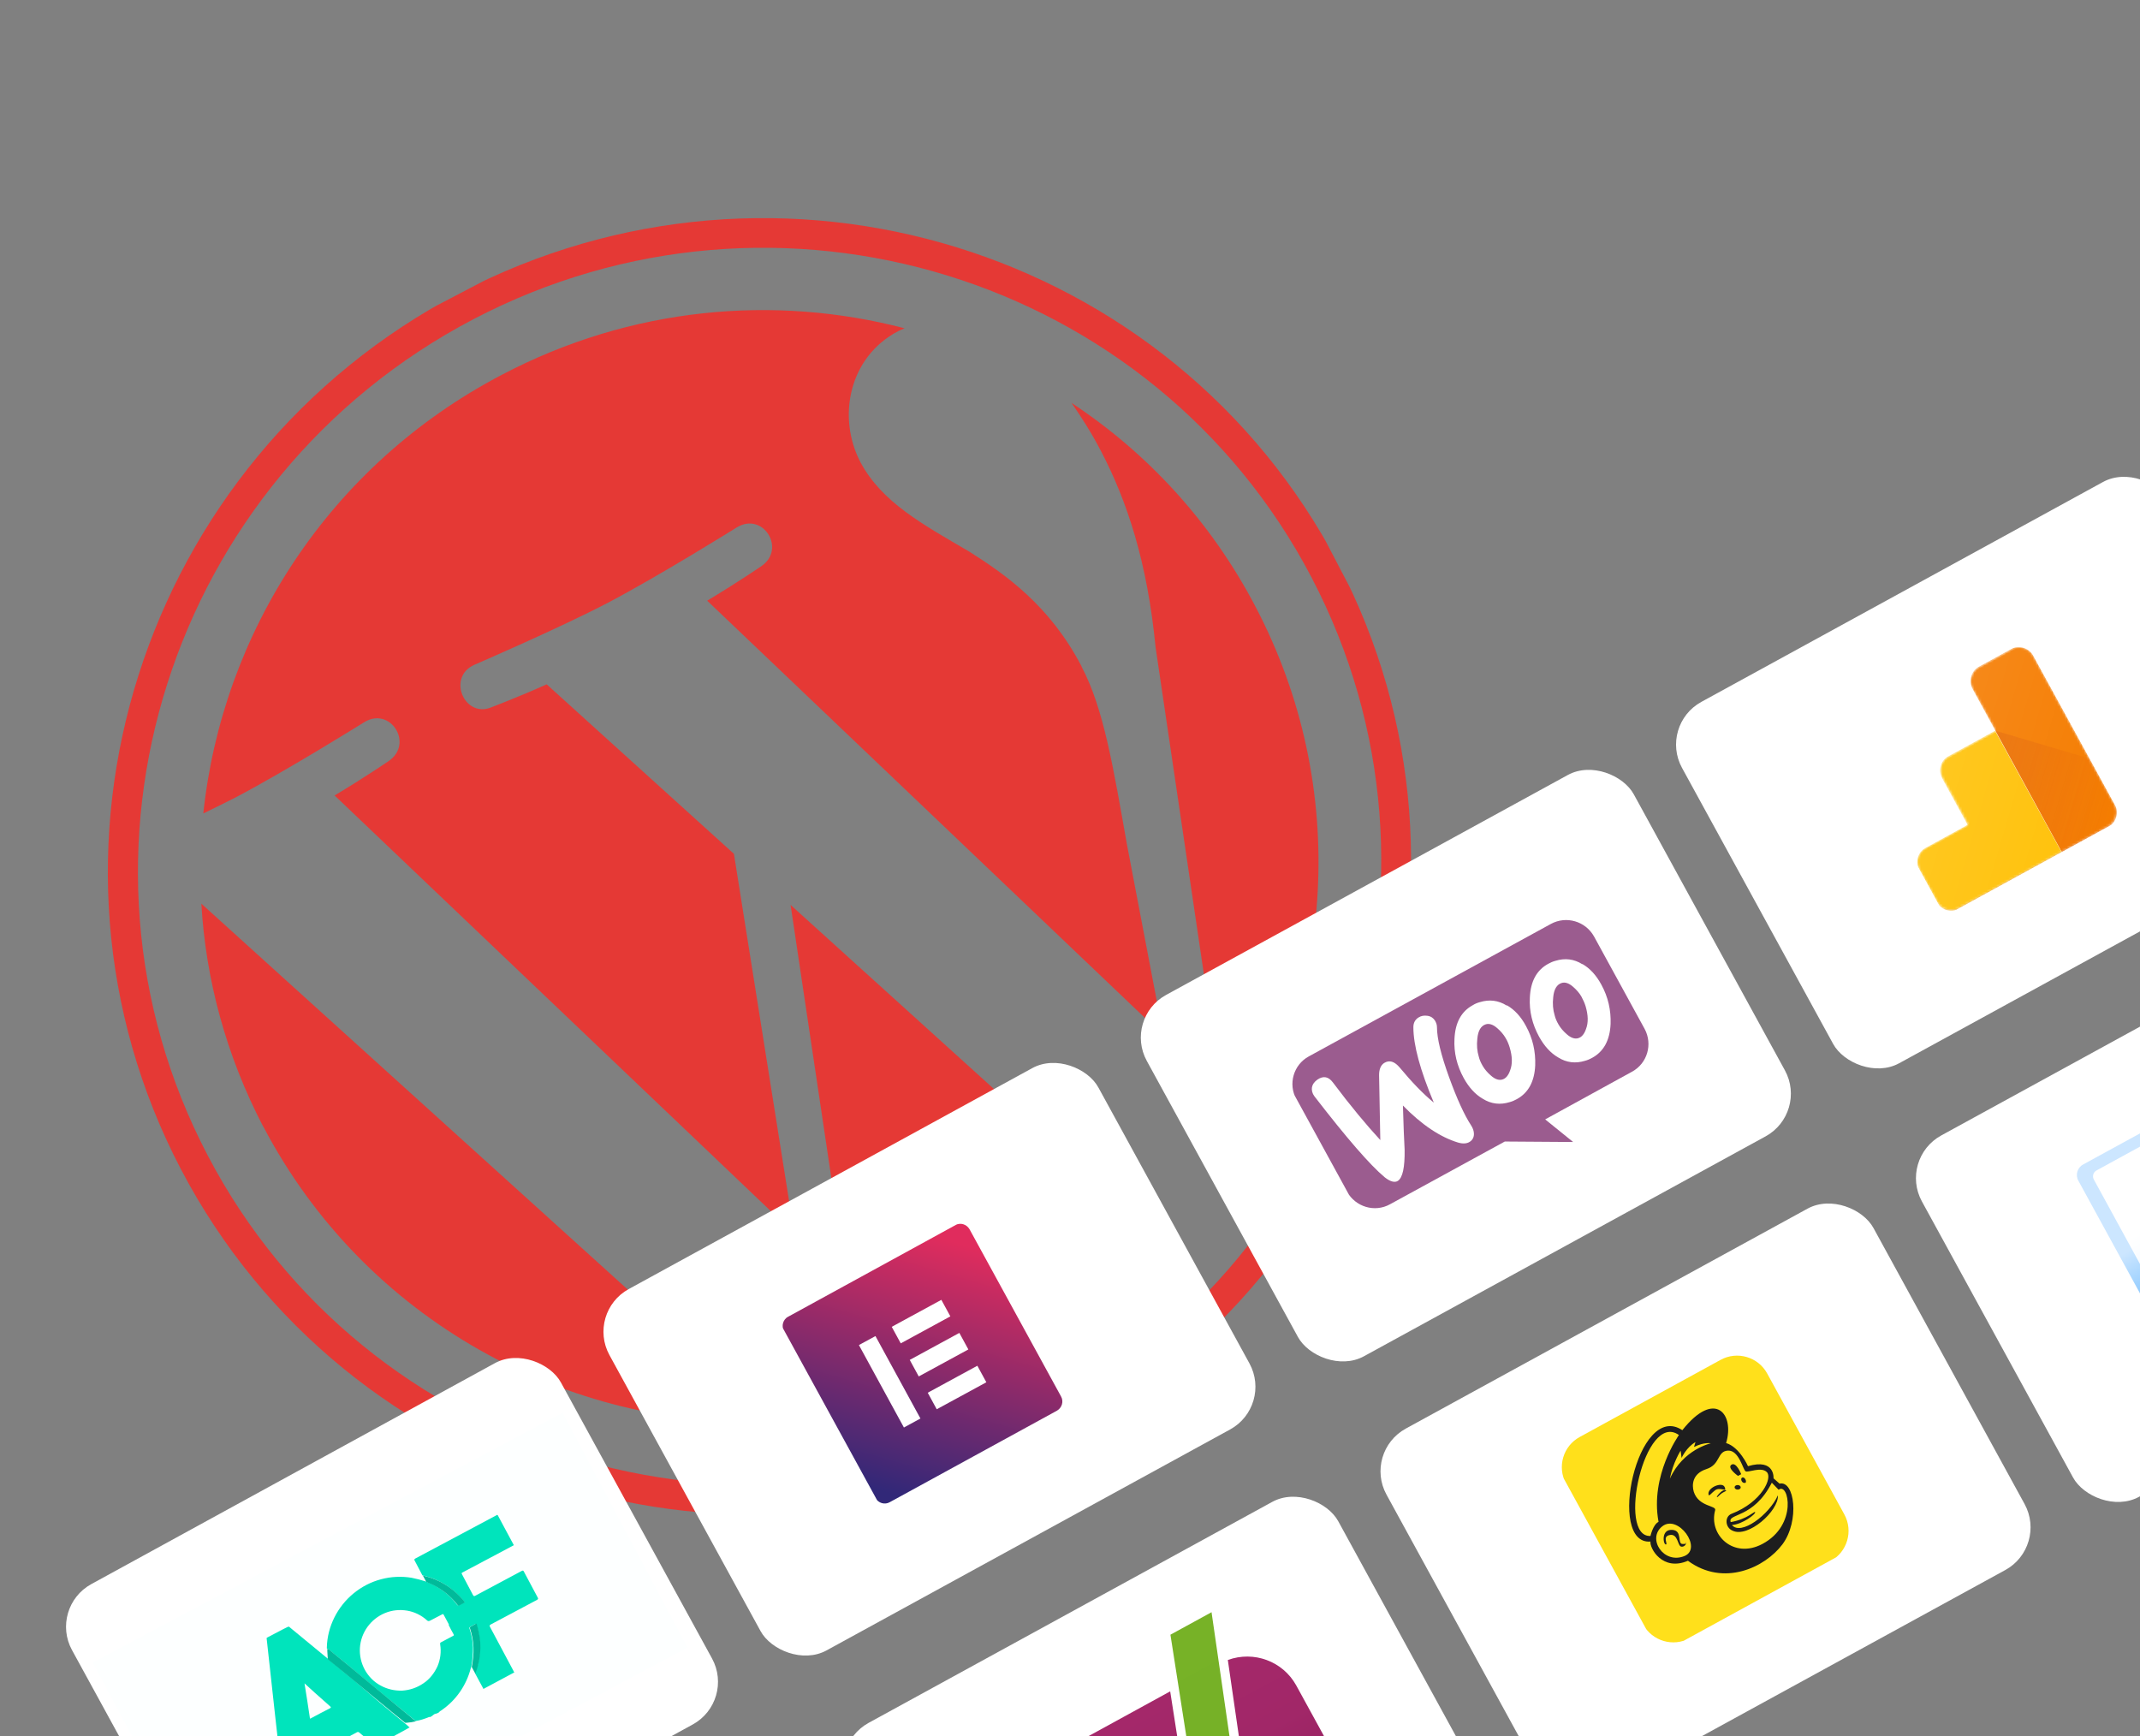 <?xml version="1.0" encoding="UTF-8"?>
<svg xmlns="http://www.w3.org/2000/svg" version="1.1" xmlns:xlink="http://www.w3.org/1999/xlink" viewBox="0 0 880 714">
  <rect x="0" y="0" width="880" height="714" fill="#808080" stroke="none"/>
  <defs>
    <style>
      .cls-1 {
        fill: #ffe01b;
      }

      .cls-2 {
        clip-path: url(#clippath-6);
      }

      .cls-3 {
        clip-path: url(#clippath-7);
      }

      .cls-4 {
        mask: url(#mask-5);
      }

      .cls-5 {
        fill: #ffc107;
      }

      .cls-6 {
        fill: #0085ff;
      }

      .cls-7 {
        clip-path: url(#clippath-4);
      }

      .cls-8 {
        fill: #cce6ff;
        fill-opacity: .3;
      }

      .cls-8, .cls-9, .cls-10 {
        fill-rule: evenodd;
      }

      .cls-11 {
        fill: url(#linear-gradient-2);
      }

      .cls-12 {
        mask: url(#mask-1);
      }

      .cls-13 {
        fill: #9b5c8f;
      }

      .cls-14 {
        fill: url(#linear-gradient-10);
      }

      .cls-15 {
        fill: #fdffff;
      }

      .cls-16, .cls-17 {
        fill: #fff;
      }

      .cls-18 {
        fill: #f57c00;
      }

      .cls-19 {
        mask: url(#mask);
      }

      .cls-20 {
        fill: #1e1e1e;
      }

      .cls-21 {
        fill: #00ba9a;
      }

      .cls-22, .cls-23 {
        fill: none;
      }

      .cls-24 {
        fill: url(#linear-gradient-4);
      }

      .cls-25 {
        mask: url(#mask-2);
      }

      .cls-26 {
        fill: #e53935;
      }

      .cls-27 {
        fill: url(#linear-gradient-3);
      }

      .cls-28 {
        clip-path: url(#clippath-1);
      }

      .cls-29 {
        clip-path: url(#clippath-5);
      }

      .cls-9 {
        fill: url(#linear-gradient-5);
      }

      .cls-30 {
        fill: url(#linear-gradient-8);
      }

      .cls-31 {
        fill: #f1f1f1;
      }

      .cls-32 {
        clip-path: url(#clippath-3);
      }

      .cls-33 {
        fill: url(#linear-gradient-7);
      }

      .cls-34 {
        fill: url(#linear-gradient-9);
      }

      .cls-35 {
        fill: #bf360c;
      }

      .cls-35, .cls-17 {
        isolation: isolate;
        opacity: .2;
      }

      .cls-10 {
        fill: url(#linear-gradient-6);
      }

      .cls-23 {
        display: none;
      }

      .cls-36 {
        fill: #00e4bc;
      }

      .cls-37 {
        clip-path: url(#clippath-2);
      }

      .cls-38 {
        mask: url(#mask-4);
      }

      .cls-39 {
        fill: url(#linear-gradient);
      }

      .cls-40 {
        clip-path: url(#clippath);
      }

      .cls-41 {
        mask: url(#mask-3);
      }
    </style>
    <clipPath id="clippath">
      <rect class="cls-22" width="880" height="714"/>
    </clipPath>
    <clipPath id="clippath-1">
      <rect class="cls-22" x="43.8" y="90.2" width="537" height="532.2" transform="translate(-129.6 185.5) rotate(-27.6)"/>
    </clipPath>
    <clipPath id="clippath-2">
      <rect class="cls-22" x="538.3" y="402" width="139.5" height="83.4" transform="translate(-138.3 346.4) rotate(-28.7)"/>
    </clipPath>
    <clipPath id="clippath-3">
      <rect class="cls-22" x="774.6" y="278.6" width="83.4" height="83.4" transform="translate(-53.5 431.2) rotate(-28.7)"/>
    </clipPath>
    <linearGradient id="linear-gradient" x1="779.8" y1="373.7" x2="852.9" y2="413.7" gradientTransform="translate(0 714) scale(1 -1)" gradientUnits="userSpaceOnUse">
      <stop offset="0" stop-color="#fff" stop-opacity=".1"/>
      <stop offset="1" stop-color="#fff" stop-opacity="0"/>
    </linearGradient>
    <linearGradient id="linear-gradient-2" x1="779.8" y1="373.7" x2="852.9" y2="413.7" gradientTransform="translate(0 714) scale(1 -1)" gradientUnits="userSpaceOnUse">
      <stop offset="0" stop-color="#fff" stop-opacity=".1"/>
      <stop offset="1" stop-color="#fff" stop-opacity="0"/>
    </linearGradient>
    <mask id="mask" x="788.4" y="266.1" width="82" height="108.4" maskUnits="userSpaceOnUse">
      <g id="mask1_473_1136">
        <path class="cls-16" d="M827,266.9l-13.2,7.2c-3.2,1.8-4.4,5.9-2.7,9.1l9.4,17.2-19.2,10.5c-3.2,1.7-4.3,5.8-2.6,8.9l10.5,19.2-17.4,9.5c-3.2,1.7-4.3,5.8-2.6,8.9l7.4,13.5c1.7,3.2,5.8,4.4,8.9,2.6l61.4-33.6c3.2-1.8,4.4-5.9,2.7-9.1l-33.6-61.4c-1.8-3.2-5.9-4.4-9.1-2.7Z"/>
      </g>
    </mask>
    <mask id="mask-1" x="788.4" y="266.1" width="82" height="108.4" maskUnits="userSpaceOnUse">
      <g id="mask2_473_1136">
        <path class="cls-16" d="M827,266.9l-13.2,7.2c-3.2,1.8-4.4,5.9-2.7,9.1l9.4,17.2-19.2,10.5c-3.2,1.7-4.3,5.8-2.6,8.9l10.5,19.2-17.4,9.5c-3.2,1.7-4.3,5.8-2.6,8.9l7.4,13.5c1.7,3.2,5.8,4.4,8.9,2.6l61.4-33.6c3.2-1.8,4.4-5.9,2.7-9.1l-33.6-61.4c-1.8-3.2-5.9-4.4-9.1-2.7Z"/>
      </g>
    </mask>
    <linearGradient id="linear-gradient-3" x1="815" y1="394.1" x2="870.1" y2="378" gradientTransform="translate(0 714) scale(1 -1)" gradientUnits="userSpaceOnUse">
      <stop offset="0" stop-color="#bf360c" stop-opacity=".2"/>
      <stop offset="1" stop-color="#bf360c" stop-opacity="0"/>
    </linearGradient>
    <mask id="mask-2" x="788.4" y="266.1" width="82" height="108.4" maskUnits="userSpaceOnUse">
      <g id="mask3_473_1136">
        <path class="cls-16" d="M827,266.9l-13.2,7.2c-3.2,1.8-4.4,5.9-2.7,9.1l9.4,17.2-19.2,10.5c-3.2,1.7-4.3,5.8-2.6,8.9l10.5,19.2-17.4,9.5c-3.2,1.7-4.3,5.8-2.6,8.9l7.4,13.5c1.7,3.2,5.8,4.4,8.9,2.6l61.4-33.6c3.2-1.8,4.4-5.9,2.7-9.1l-33.6-61.4c-1.8-3.2-5.9-4.4-9.1-2.7Z"/>
      </g>
    </mask>
    <mask id="mask-3" x="788.4" y="266.1" width="82" height="108.4" maskUnits="userSpaceOnUse">
      <g id="mask4_473_1136">
        <path class="cls-16" d="M827,266.9l-13.2,7.2c-3.2,1.8-4.4,5.9-2.7,9.1l9.4,17.2-19.2,10.5c-3.2,1.7-4.3,5.8-2.6,8.9l10.5,19.2-17.4,9.5c-3.2,1.7-4.3,5.8-2.6,8.9l7.4,13.5c1.7,3.2,5.8,4.4,8.9,2.6l61.4-33.6c3.2-1.8,4.4-5.9,2.7-9.1l-33.6-61.4c-1.8-3.2-5.9-4.4-9.1-2.7Z"/>
      </g>
    </mask>
    <mask id="mask-4" x="788.4" y="266.1" width="82" height="108.4" maskUnits="userSpaceOnUse">
      <g id="mask5_473_1136">
        <path class="cls-16" d="M827,266.9l-13.2,7.2c-3.2,1.8-4.4,5.9-2.7,9.1l9.4,17.2-19.2,10.5c-3.2,1.7-4.3,5.8-2.6,8.9l10.5,19.2-17.4,9.5c-3.2,1.7-4.3,5.8-2.6,8.9l7.4,13.5c1.7,3.2,5.8,4.4,8.9,2.6l61.4-33.6c3.2-1.8,4.4-5.9,2.7-9.1l-33.6-61.4c-1.8-3.2-5.9-4.4-9.1-2.7Z"/>
      </g>
    </mask>
    <mask id="mask-5" x="788.4" y="266.1" width="82" height="108.4" maskUnits="userSpaceOnUse">
      <g id="mask6_473_1136">
        <path class="cls-16" d="M827,266.9l-13.2,7.2c-3.2,1.8-4.4,5.9-2.7,9.1l9.4,17.2-19.2,10.5c-3.2,1.7-4.3,5.8-2.6,8.9l10.5,19.2-17.4,9.5c-3.2,1.7-4.3,5.8-2.6,8.9l7.4,13.5c1.7,3.2,5.8,4.4,8.9,2.6l61.4-33.6c3.2-1.8,4.4-5.9,2.7-9.1l-33.6-61.4c-1.8-3.2-5.9-4.4-9.1-2.7Z"/>
      </g>
    </mask>
    <linearGradient id="linear-gradient-4" x1="797.7" y1="399.1" x2="870.9" y2="377.7" gradientTransform="translate(0 714) scale(1 -1)" gradientUnits="userSpaceOnUse">
      <stop offset="0" stop-color="#fff" stop-opacity=".1"/>
      <stop offset="1" stop-color="#fff" stop-opacity="0"/>
    </linearGradient>
    <clipPath id="clippath-4">
      <rect class="cls-22" x="654.1" y="569.2" width="94.2" height="94.2" transform="translate(-209.8 412.3) rotate(-28.7)"/>
    </clipPath>
    <clipPath id="clippath-5">
      <rect class="cls-22" x="860.6" y="443.1" width="122.3" height="105.1" transform="translate(-124.8 503.3) rotate(-28.7)"/>
    </clipPath>
    <linearGradient id="linear-gradient-5" x1="918.7" y1="223.3" x2="944.5" y2="176.1" gradientTransform="translate(0 714) scale(1 -1)" gradientUnits="userSpaceOnUse">
      <stop offset="0" stop-color="#cce6ff"/>
      <stop offset="1" stop-color="#1d98ff"/>
    </linearGradient>
    <linearGradient id="linear-gradient-6" x1="916.7" y1="227.3" x2="952.7" y2="161.4" gradientTransform="translate(0 714) scale(1 -1)" gradientUnits="userSpaceOnUse">
      <stop offset="0" stop-color="#fff"/>
      <stop offset="1" stop-color="#d0e4fc"/>
    </linearGradient>
    <clipPath id="clippath-6">
      <rect class="cls-22" x="335.9" y="517.3" width="87" height="87" transform="translate(-222.6 251) rotate(-28.7)"/>
    </clipPath>
    <linearGradient id="linear-gradient-7" x1="363.9" y1="100.4" x2="393.9" y2="202.9" gradientTransform="translate(0 714) scale(1 -1)" gradientUnits="userSpaceOnUse">
      <stop offset="0" stop-color="#312878"/>
      <stop offset="1" stop-color="#e02c5d"/>
    </linearGradient>
    <clipPath id="clippath-7">
      <rect class="cls-22" x="51" y="625.6" width="219.4" height="109.7" transform="translate(-301.1 155.5) rotate(-28)"/>
    </clipPath>
    <linearGradient id="linear-gradient-8" x1="285.6" y1="-74.7" x2="285.6" y2="35.1" gradientTransform="translate(211.8 882.9) rotate(-28.7) scale(1 -1)" gradientUnits="userSpaceOnUse">
      <stop offset="0" stop-color="#570732"/>
      <stop offset="0" stop-color="#5d0936"/>
      <stop offset=".2" stop-color="#771549"/>
      <stop offset=".3" stop-color="#8b1d58"/>
      <stop offset=".5" stop-color="#992362"/>
      <stop offset=".7" stop-color="#a12768"/>
      <stop offset="1" stop-color="#a4286a"/>
    </linearGradient>
    <linearGradient id="linear-gradient-9" x1="341.9" y1="-74.7" x2="341.9" y2="34.9" xlink:href="#linear-gradient-8"/>
    <linearGradient id="linear-gradient-10" x1="314.2" y1="55.4" x2="314.2" y2="-93.1" gradientTransform="translate(211.8 882.9) rotate(-28.7) scale(1 -1)" gradientUnits="userSpaceOnUse">
      <stop offset="0" stop-color="#77b227"/>
      <stop offset=".5" stop-color="#75b027"/>
      <stop offset=".6" stop-color="#6eab27"/>
      <stop offset=".8" stop-color="#63a027"/>
      <stop offset=".8" stop-color="#529228"/>
      <stop offset=".9" stop-color="#3c8028"/>
      <stop offset="1" stop-color="#246b29"/>
    </linearGradient>
  </defs>
  <!-- Generator: Adobe Illustrator 28.7.1, SVG Export Plug-In . SVG Version: 1.2.0 Build 142)  -->
  <g>
    <g id="Layer_1">
      <rect class="cls-23" x="425" y="674.2" width="146.8" height="146.8" transform="translate(-297.7 331.1) rotate(-28.7)"/>
      <g class="cls-40">
        <g class="cls-28">
          <g>
            <path class="cls-26" d="M108.2,463.1c41.9,80,125.1,124.6,210.3,121.8l-235.7-213.3c1.8,31.1,10.1,62.2,25.4,91.6Z"/>
            <path class="cls-26" d="M444.7,273.9c-13.1-25-31.2-37.6-46-47-19.1-11.2-36.1-20.3-44.9-36.9-9.7-18.6-4.6-43.3,15.5-53.8.9-.5,1.8-.8,2.7-1.2-53.6-14-112.5-8.8-165.6,19.1-71.3,37.3-115,106.4-122.8,180.4,4.9-2.4,9.4-4.6,13.3-6.6,21.3-11.2,53-31,53-31,10.7-6.4,20.3,8.9,10,16,0,0-10.4,7.1-22.3,14.2l189,180.1-24.8-156.1-77-69.7c-11.3,5.1-22.4,9.3-22.4,9.3-11.3,5.1-18.8-12.2-7.4-17.3,0,0,35-15.1,55.1-25.6,21.3-11.2,53-31,53-31,10.7-6.4,20.3,8.9,10,16,0,0-10.4,7.1-22.3,14.2l187.6,178.8-14.9-78.1c-5.8-32.6-9.6-56.2-18.7-73.5Z"/>
            <path class="cls-26" d="M325.1,372.1l31.1,208.4c21.1-4.2,41.9-11.5,62-21.9,23.8-12.4,44.4-28.4,61.8-46.9-1-.6-2-1.2-2.9-2l-151.9-137.5Z"/>
            <path class="cls-26" d="M440.5,165.5c4.2,6,8.4,12.6,12.3,20.1,10.7,20.5,19,45.6,22.4,80.6l31.2,211.2c42.3-66.8,49-153.3,9.9-227.9-18.4-35.2-44.8-63.5-75.8-83.9Z"/>
            <path class="cls-26" d="M188.9,120.5C57.7,189.2,6.4,350.8,74.4,480.8c68.1,130,230.1,179.9,361.3,111.2,131.2-68.7,182.5-230.3,114.5-360.3C482.1,101.7,320,51.9,188.9,120.5ZM430.1,581.2c-125.1,65.5-279.8,17.9-344.7-106.1-64.9-124-15.9-278.2,109.2-343.8,125.1-65.5,279.8-17.9,344.7,106.1,64.9,124,16,278.2-109.2,343.8Z"/>
          </g>
        </g>
        <rect class="cls-16" x="267.5" y="474.3" width="229.2" height="169.4" rx="20" ry="20" transform="translate(-221.4 252.1) rotate(-28.7)"/>
        <rect class="cls-16" x="488.6" y="353.6" width="228.3" height="169.4" rx="20" ry="20" transform="translate(-136.4 343.2) rotate(-28.7)"/>
        <rect class="cls-16" x="708.7" y="233.1" width="228.3" height="169.4" rx="20" ry="20" transform="translate(-51.5 434.1) rotate(-28.7)"/>
        <rect class="cls-16" x="366.2" y="652.7" width="229.2" height="169.4" rx="20" ry="20" transform="translate(-295 321.4) rotate(-28.7)"/>
        <rect class="cls-16" x="587.2" y="532" width="228.3" height="169.4" rx="20" ry="20" transform="translate(-210 412.4) rotate(-28.7)"/>
        <rect class="cls-16" x="807.4" y="411.5" width="228.3" height="169.4" rx="20" ry="20" transform="translate(-125.1 503.3) rotate(-28.7)"/>
        <g class="cls-37">
          <g>
            <path class="cls-13" d="M538.2,434.4l99.6-54.5c6.3-3.4,14.2-1.1,17.7,5.2l20.8,38c3.4,6.3,1.1,14.2-5.2,17.6l-35.7,19.6,11.5,9.3-28.1-.2-47.2,25.8c-6.3,3.5-14.2,1.1-17.7-5.2l-20.8-38c-3.5-6.2-1.2-14.2,5.1-17.6Z"/>
            <path class="cls-16" d="M539.5,447.2c.2-1.3,1-2.4,2.3-3.3,2.4-1.6,4.5-1.2,6.3,1.2,7.2,9.6,13.7,17.4,19.5,23.7l-.5-26.7c0-2.4.7-4.1,2.1-5,2.1-1.3,4.2-.7,6.4,1.9,4.9,5.9,9.5,10.7,14,14.4-5.6-13.3-8.4-23.6-8.4-31,0-1.8.7-3.1,2.1-4,1.1-.7,2.3-.9,3.7-.7,1.4.2,2.4.9,3.1,2,.5.9.8,1.7.8,2.7,0,4.6,1.7,11.5,5,20.6,3.2,8.8,6.2,15.4,9,19.7.8,1.2,1.2,2.4,1.2,3.6,0,1.4-.6,2.5-1.7,3.2-1.2.8-2.9.9-4.9.3-7.2-2.2-14.8-7.2-22.6-15.2.2,8.1.5,14.2.7,18.2.1,7.2-.8,11.5-2.8,12.8-1.3.8-3.1.3-5.4-1.5-6.1-5.1-15.7-16.2-28.9-33.3-.9-1.2-1.2-2.5-1-3.8ZM650.7,396.5c-3.5-2.2-7.2-2.6-11.1-1.4-1.1.3-2,.7-2.9,1.2-4.8,2.6-7.3,7.2-7.6,13.9-.3,5.6,1,11,3.8,16.1,2.1,3.8,4.7,6.7,7.8,8.5,3.5,2.2,7.2,2.6,11.1,1.4,1.1-.3,2-.7,2.9-1.2,4.8-2.6,7.3-7.3,7.6-13.9.2-5.7-1-11.1-3.8-16.2-2.1-3.9-4.7-6.7-7.8-8.5ZM652,413.7c1.1,3.7,1.2,6.8.2,9.4-.7,2.1-1.8,3.4-3.2,3.8-1.3.4-2.9,0-4.7-1.6-1.4-1.2-2.6-2.6-3.4-4-.7-1.2-1.3-2.5-1.6-3.8-.7-2.3-.9-4.7-.6-7.4.3-3.3,1.5-5.3,3.5-5.9,1.3-.4,2.9,0,4.7,1.6,1.4,1.2,2.6,2.6,3.4,4,.7,1.3,1.3,2.6,1.7,3.9ZM619.6,413.5c-3.5-2.2-7.2-2.6-11.1-1.4-1.1.3-2,.7-2.8,1.2-4.8,2.6-7.3,7.2-7.6,13.9-.3,5.6,1,11,3.8,16.1,2.1,3.8,4.7,6.7,7.8,8.5,3.5,2.2,7.2,2.6,11.1,1.4,1.1-.3,2-.7,2.9-1.2,4.8-2.6,7.3-7.3,7.6-13.9.2-5.7-1-11.1-3.8-16.2-2.1-3.9-4.7-6.7-7.8-8.5ZM620.8,430.7c1.1,3.7,1.2,6.8.2,9.4-.7,2.1-1.8,3.4-3.2,3.8-1.3.4-2.9,0-4.7-1.6-1.4-1.2-2.6-2.6-3.4-4-.7-1.2-1.3-2.5-1.6-3.8-.7-2.3-.9-4.7-.6-7.4.3-3.3,1.5-5.3,3.5-5.9,1.3-.4,2.9,0,4.7,1.6,1.4,1.2,2.6,2.6,3.4,4,.8,1.3,1.3,2.6,1.7,3.9Z"/>
          </g>
        </g>
        <g class="cls-32">
          <g>
            <path class="cls-39" d="M827,266.9l-13.3,7.3c-3.2,1.8-4.4,5.9-2.7,9.1l9.4,17.2-19.3,10.6c-3.1,1.7-4.3,5.7-2.5,8.8l10.6,19.3-17.4,9.5c-3.2,1.7-4.3,5.7-2.6,8.9l7.4,13.5c1.7,3.2,5.7,4.3,8.9,2.7l61.5-33.7c3.2-1.8,4.4-5.9,2.7-9.1l-33.6-61.4c-1.8-3.2-5.9-4.4-9.1-2.6Z"/>
            <path class="cls-11" d="M827,266.9l-13.3,7.3c-3.2,1.8-4.4,5.9-2.7,9.1l9.4,17.2-19.3,10.6c-3.1,1.7-4.3,5.7-2.5,8.8l10.6,19.3-17.4,9.5c-3.2,1.7-4.3,5.7-2.6,8.9l7.4,13.5c1.7,3.2,5.7,4.3,8.9,2.7l61.5-33.7c3.2-1.8,4.4-5.9,2.7-9.1l-33.6-61.4c-1.8-3.2-5.9-4.4-9.1-2.6Z"/>
            <g class="cls-19">
              <g>
                <path class="cls-18" d="M827,266.9l-13.2,7.2c-3.2,1.8-4.4,5.9-2.7,9.1l36.8,67.3,19.1-10.4c3.2-1.8,4.4-5.9,2.7-9.1l-33.6-61.4c-1.8-3.2-5.9-4.4-9.1-2.7Z"/>
                <path class="cls-5" d="M798.6,320l10.5,19.2-17.3,9.5c-3.2,1.7-4.3,5.8-2.6,8.9l7.4,13.5c1.7,3.2,5.8,4.4,8.9,2.6l42.3-23.2-27.4-50-19.2,10.5c-3.2,1.7-4.3,5.8-2.6,8.9Z"/>
              </g>
            </g>
            <g class="cls-12">
              <path class="cls-27" d="M820.5,300.5l27.4,50,19.1-10.4c3.2-1.8,4.4-5.9,2.7-9.1l-10.5-19.1-38.6-11.4Z"/>
            </g>
            <g class="cls-25">
              <path class="cls-17" d="M801.5,311.5l19.2-10.5-.3-.5-19.2,10.5c-3.2,1.7-4.3,5.8-2.6,8.9l.3.5c-1.7-3.2-.6-7.2,2.6-8.9Z"/>
            </g>
            <g class="cls-41">
              <path class="cls-17" d="M792.1,349.1l17.3-9.5-.3-.5-17.3,9.5c-3.2,1.7-4.3,5.8-2.6,8.9l.3.5c-1.7-3.2-.6-7.2,2.6-8.9Z"/>
            </g>
            <g class="cls-38">
              <path class="cls-17" d="M827,266.9l-13.2,7.2c-3.2,1.8-4.4,5.9-2.7,9.1l.3.5c-1.8-3.2-.6-7.3,2.7-9.1l13.2-7.2c3.2-1.8,7.3-.6,9.1,2.7l-.3-.5c-1.8-3.2-5.9-4.4-9.1-2.7Z"/>
            </g>
            <g class="cls-4">
              <path class="cls-35" d="M866.7,339.6l-61.4,33.6c-3.2,1.7-7.2.6-8.9-2.6l.3.5c1.7,3.2,5.8,4.4,8.9,2.6l61.4-33.6c3.2-1.8,4.4-5.9,2.7-9.1l-.3-.5c1.8,3.2.6,7.3-2.6,9.1Z"/>
            </g>
            <path class="cls-24" d="M827,266.9l-13.2,7.2c-3.2,1.8-4.4,5.9-2.7,9.1l9.4,17.2-19.2,10.5c-3.2,1.7-4.3,5.8-2.6,8.9l10.5,19.2-17.4,9.5c-3.2,1.7-4.3,5.8-2.6,8.9l7.4,13.5c1.7,3.2,5.8,4.4,8.9,2.6l61.4-33.6c3.2-1.8,4.4-5.9,2.7-9.1l-33.6-61.4c-1.8-3.2-5.9-4.4-9.1-2.7Z"/>
          </g>
        </g>
        <g class="cls-7">
          <g>
            <path class="cls-1" d="M707.5,559.2l-57.9,31.7c-6.8,3.7-9.4,12.3-5.6,19.2l31.7,57.9c3.7,6.8,12.3,9.4,19.2,5.6l57.9-31.7c6.8-3.7,9.4-12.3,5.6-19.2l-31.7-57.9c-3.7-6.8-12.3-9.4-19.2-5.6Z"/>
            <path class="cls-20" d="M731.8,610.1l-2.5-2.2s.7-8.3-10.5-5c0,0-3.5-7.9-9-9.5,3.6-11.8-4.5-22.3-18-5.3-18.5-12.3-31.2,47.3-13.1,45.8-.4,2.7,4.9,12.4,15.4,7.9,14.7,10.8,31.7,2.8,38.9-6.8,7.1-9.6,5-26.5-1.3-24.9ZM692.8,639.8c-8.7,3.7-15.7-7.2-9.2-12.2,6.5-5,16.5,9,9.2,12.2ZM682,625.8c-2.3,1.2-3.3,5.8-3.3,5.8-13.9.7-2.4-51.6,11.7-41.5,0,0-11.9,16.6-8.4,35.6ZM721.8,621.8c-.4-.6-2.9,2.8-10.1,4.1-1.4-3.7,9.3-1.3,16.9-16.2l2.8,2.9c4.1-3.3,8,14.5-6.7,22.3-11.9,6.3-22.2-3.8-19.4-13.9.6-2-6.8-1.3-8.8-7.6-.8-2.7-.7-7.4,5.2-9.3,5.9-1.9,4.3-7.4,8.9-7.6,4.5-.2,6.1,7.8,7.2,8.5,1,.7,6.3-2,8.7.3,2.5,2.2-1.8,12.3-14.5,17.2-2.9,1.2-2.6,5.6.4,6.9,6.4,3.2,19.1-8.1,18.7-14.5-3.6,8-15.2,16.7-18.9,12.2,4.4-.3,9.9-4.6,9.5-5.2ZM686.7,607.9c1.2-6.3,4.4-11.4,4.4-11.4l.4,3s2-4.4,5.7-6.5l-.6,2c4.3-2.1,6.9-1.5,6.9-1.5,0,0-11.4,2.5-16.8,14.5ZM712,602.3c2-1.3,4,3.9,4,3.9l-1.3.7s-4.7-3.3-2.7-4.6ZM705.3,612.8c-1.4,1-2.5,2.6-2.7,1.9-.8-2.9,5.6-5.6,6.6-3.2,1.1,2.3-2-.2-3.9,1.3ZM709.8,612.9c.3.2-1.1.6-2,1.3-.9.7-1.6,1.7-1.8,1.4-.2-.3,2.7-3.8,3.8-2.7ZM713.3,611.6c0-1.2,2.4-1.3,2.5,0,0,1.2-2.4,1.3-2.5,0ZM717.5,609.7c-1,.5-2.1-1.6-1.1-2.1,1-.5,2.2,1.7,1.2,2.3v-.2ZM693.1,634.2c.7.2-.2,2-1.7,1.8-1.6-.2-1.3-5.4-4.7-4.8-3.4.6-.6,3.9-1.7,3.9-1.1,0-2-6.3,2.6-6,4.5.2,1.9,5.9,4.4,5.8,2.5,0,.6-.8,1.1-.6Z"/>
          </g>
        </g>
        <g class="cls-29">
          <g>
            <path class="cls-8" d="M953.7,436.1c-1.3-2.4-4.4-3.3-6.9-2l-85.4,46.7c-2.5,1.3-3.4,4.4-2,6.8l29.1,53.2c1.3,2.4,4.4,3.3,6.9,2l85.4-46.7c2.5-1.3,3.4-4.4,2-6.8l-29.1-53.2Z"/>
            <path class="cls-9" d="M949,434.1c-1.3-2.4-4.4-3.3-6.9-2l-85.4,46.7c-2.5,1.3-3.4,4.4-2,6.8l29.1,53.2c1.3,2.4,4.4,3.3,6.9,2l85.4-46.7c2.4-1.3,3.4-4.4,2-6.8l-29.1-53.2Z"/>
            <path class="cls-10" d="M945.7,439.8c-1-1.8-3.2-2.4-5-1.5l-78.6,43c-1.3.7-1.8,2.4-1.1,3.7l24.2,44.3,84.2-46.1-23.7-43.4Z"/>
            <path class="cls-6" d="M896.7,498c-2.9-5.3-10.3.7-11.5-1.6-.5-.9,0-1.8,1.3-2.5,1-.6,2.3-.9,3.6-.9.3,0,.6,0,.9-.2.7-.4,1.2-1.4.8-2.2-.1-.3-.4-.5-.7-.6-1.4-.6-4.1.2-5.8,1.1-3.4,1.8-4.3,4.9-3,7.3,2.9,5.3,10.2-.9,11.6,1.6.4.8,0,2-1.6,2.9-1.3.7-2.7,1-4.2.8-.3,0-.7,0-.9.2-.7.4-1.1,1.4-.7,2.2.1.3.4.5.6.6,1.4.7,4.4,0,6.4-1.1,3.8-2.1,4.6-5.1,3.2-7.7ZM909.5,490.9c-2.9-5.3-10.3.7-11.5-1.6-.5-.9,0-1.8,1.3-2.5,1-.6,2.3-.9,3.6-.9.3,0,.6,0,.9-.2.7-.4,1.2-1.4.8-2.2-.1-.3-.4-.5-.7-.6-1.4-.6-4.1.2-5.8,1.1-3.4,1.8-4.3,4.9-3,7.3,2.9,5.3,10.2-.9,11.6,1.6.4.8,0,2-1.6,2.9-1.3.7-2.7,1-4.2.8-.3,0-.7,0-.9.2-.7.4-1.1,1.4-.7,2.2.1.3.4.5.6.6,1.4.7,4.4,0,6.4-1.1,3.8-2.1,4.6-5.1,3.2-7.7ZM922.4,487.7c-.4-.7-1.3-1-2-.6l-4.9,2.7-5.6-10.2c-.4-.8-1.5-1.1-2.3-.7-.9.5-1.2,1.5-.7,2.3l6.1,11.1c.5.9,1.7,1.3,2.6.8l6.2-3.4c.7-.4,1-1.3.6-2.1Z"/>
          </g>
        </g>
        <g class="cls-2">
          <g>
            <path class="cls-33" d="M436.3,574.2l-37.6-68.7c-1.2-2.1-3.8-2.9-5.9-1.7l-68.7,37.6c-2.1,1.2-2.9,3.8-1.7,5.9l37.6,68.7c1.2,2.1,3.8,2.9,5.9,1.7l68.7-37.6c2.1-1.2,2.9-3.8,1.7-5.9ZM378.5,583.3l-6.8,3.7-18.5-33.9,6.8-3.7,18.5,33.9h0ZM405.6,568.4l-20.4,11.1-3.7-6.8,20.4-11.1,3.7,6.8ZM398.2,554.9l-20.4,11.1-3.7-6.8,20.4-11.1,3.7,6.8ZM390.8,541.3l-20.4,11.1-3.7-6.8,20.4-11.1,3.7,6.8Z"/>
            <path d="M354.1,604.5h0s0,0,0,0h0Z"/>
          </g>
        </g>
        <rect class="cls-16" x="46.5" y="595.6" width="229.2" height="169.4" rx="20" ry="20" transform="translate(-306.8 160.9) rotate(-28.7)"/>
        <g class="cls-3">
          <g>
            <path class="cls-15" d="M231.7,580.5l-193.6,103.1,51.6,96.8,193.6-103.2-51.6-96.8Z"/>
            <path class="cls-36" d="M204.7,623.1l6.6,12.3-21.1,11.2c-.5.2-.4.4-.2.8,1.5,2.8,3,5.7,4.5,8.5.3.5.5.5.9.3l19.1-10.2c.5-.2.6-.3.9.2,1.9,3.6,3.8,7.2,5.7,10.7.3.5.2.7-.3,1l-19,10.1c-.5.3-.6.5-.3,1l9.6,18c.1.2.2.5.4.7l-12.7,6.8-3.5-6.5c.3-1.1.7-2.1,1.1-3.2.8-3.1,1.1-6.3.9-9.4-.2-2.5-.6-4.9-1.4-7.3-.2-.4-.2-.4-.6-.2-.3.2-1.2.7-1.8,1s-.5.5-.4.9c.8,2.4,1.3,5,1.4,7.5,0,2.7-.2,5.4-.7,8.1l-.2.5c-1.8,7.1-6.1,13.3-12.1,17.4-.4.2-.8.5-1.1.9l-.8.4c-.7.1-1.4.5-1.9,1l-.9.5c-.1-.2-.3,0-.5,0-1.7.7-3.5,1.3-5.4,1.6-.7-.6-1.4-1.2-2.2-1.8l-11.6-9.5-8.8-7.3c-4.1-3.5-8.2-6.8-12.5-10.3-.4-.3-.7-.9-1.4-.9v-.5c.1-4.3,1.2-8.5,3.1-12.3,1.9-3.8,4.6-7.2,7.9-9.9,3.3-2.7,7.1-4.7,11.3-5.8,4.1-1.1,8.4-1.3,12.6-.6,2,.4,3.9.9,5.8,1.5l.9.4c4.7,1.9,8.8,5,11.9,9.1.2.4.5.4.9.2.4-.2,1.2-.6,1.7-.9.6-.3.5-.3.2-.7-4.3-5.4-10.3-9.1-17-10.6-1-2-2.1-3.9-3.1-5.9-.3-.5-.4-.7.3-1.1l33.6-17.9h0ZM184.6,668c-.7-1.3-1.4-2.6-2.1-3.9-.2-.4-.3-.5-.8-.2-1.6.8-3.2,1.7-4.8,2.5-.2.1-.4.2-.7.2-.2,0-.4-.1-.6-.3-2.3-2.1-5.2-3.5-8.2-4-3.1-.5-6.2-.2-9.1,1-2.9,1.2-5.4,3.2-7.2,5.7-1.8,2.5-2.9,5.5-3.1,8.6-.2,3.1.5,6.2,2,9,1.5,2.7,3.7,5,6.5,6.5,2.7,1.5,5.8,2.2,8.9,2.1,3.1-.2,6.1-1.2,8.7-3,2.6-1.7,4.5-4.2,5.8-7,1.2-2.8,1.6-6,1.1-9,0-.2,0-.4,0-.5,0-.2.2-.3.4-.4l4.9-2.6c.3-.2.5-.2.2-.7-.7-1.2-1.4-2.6-2-3.8Z"/>
            <path class="cls-36" d="M116.7,737.8h0c.2-.2,0-.5,0-.6-2.4-21-4.7-42-7-63,0-.2,0-.4-.2-.6h.2c0-.1.2-.2.3-.3l6.1-3.2c.7-.3,1.3-.7,2-1,.2-.1.4-.2.6-.2.2,0,.4.1.5.3,5.3,4.4,10.6,8.7,15.9,13.1,3.3,2.7,6.5,5.5,9.8,8.1l11.4,9.8c3.5,2.9,6.9,5.7,10.4,8.6l1.8,1.6h-.2c0,.1-13.6,7.4-13.6,7.4-.4.2-.6,0-.8-.1-2.1-1.9-4.1-3.5-6.2-5.3-.1-.1-.3-.2-.4-.2-.2,0-.3,0-.5.1l-17.1,9.1c-.2,0-.3.2-.3.3,0,.1,0,.3,0,.5.4,2.8.7,5.6,1,8.2,0,0,0,.2,0,.2,0,0,0,.2,0,.2s0,.1-.2.2c0,0-.1,0-.2.1l-13.1,7h0ZM125.2,692.1c.8,4.8,1.5,9.5,2.2,14.2,0,.6.2.4.6.2,2.6-1.4,5.2-2.8,7.8-4.1q.5-.3,0-.7c-2.1-1.9-4.2-3.7-6.2-5.5l-4.5-4.1Z"/>
            <path class="cls-31" d="M177.8,705.6c.5-.5,1.1-.9,1.9-1l-1.9,1Z"/>
            <path class="cls-21" d="M171.1,707.8c-1.2.3-2.5.5-3.8.6h-.7c-3.5-2.8-6.9-5.6-10.4-8.5l-11.6-9.6c-3.2-2.6-6.5-5.3-9.8-8l-.2-3.3c0-.3,0-.6,0-1,.6,0,1,.6,1.4.9,4.2,3.4,8.3,6.8,12.4,10.2l8.8,7.3,11.6,9.6c.8.7,1.5,1.3,2.2,1.8Z"/>
            <path class="cls-21" d="M175.3,650.5l-1.4-2.6c6.7,1.5,12.7,5.2,17,10.6.2.5.3.5-.2.7-.4.2-1.2.6-1.7.9-.6.3-.7.1-.9-.2-3.1-4-7.2-7.1-11.9-9l-.9-.4Z"/>
            <path class="cls-21" d="M195.4,688.1l-1.4-2.6c.5-2.7.8-5.4.7-8.1-.1-2.6-.6-5.2-1.4-7.7-.2-.3,0-.7.4-.9.5-.2,1.2-.7,1.8-1,.6-.3.4-.2.6.2.7,2.4,1.2,4.8,1.4,7.3.2,3.2-.1,6.4-.9,9.4-.3,1.3-.7,2.3-1.1,3.4Z"/>
          </g>
        </g>
        <path class="cls-22" d="M390.5,721.1l131.6-72.1,72.1,131.6-131.6,72.1-72.1-131.6Z"/>
        <path class="cls-30" d="M458.4,725.2l-22.9,12.6,54,45.3c4,3.4,6.7,8.2,7.4,13.4.8,6.1.4,13.3-8.4,19.8l-1.3,1-4.4,2.4c-11.1,6-24.9,2-31-9l-30.8-56.2c-6-11.1-2-24.9,9.1-31l51.1-28,9.4,60.3-32-30.5Z"/>
        <path class="cls-34" d="M533,693l41.8,76.3-54.5,29.8c0-7.9-.5-15.7-1.9-23.4l-13.5-93.1c10.7-3.9,22.6.5,28.1,10.4Z"/>
        <path class="cls-14" d="M498.2,662.9l16.4,113.3c1.6,9.9,2.2,18.2,1.8,25-.2,3.7-.8,7.4-1.8,10.9-2.4,8.4-7.4,14.7-15.4,19.5l-7.2-13.2c2.5-2,4.7-4.4,6.3-7.2,3-5.3,2.9-10.7,2.4-15.2-.8-6.2-3.9-11.9-8.7-15.9l-49.7-41.7,15.5-8.5,38.2,36.4-14.7-94.1,17-9.3Z"/>
      </g>
    </g>
  </g>
</svg>